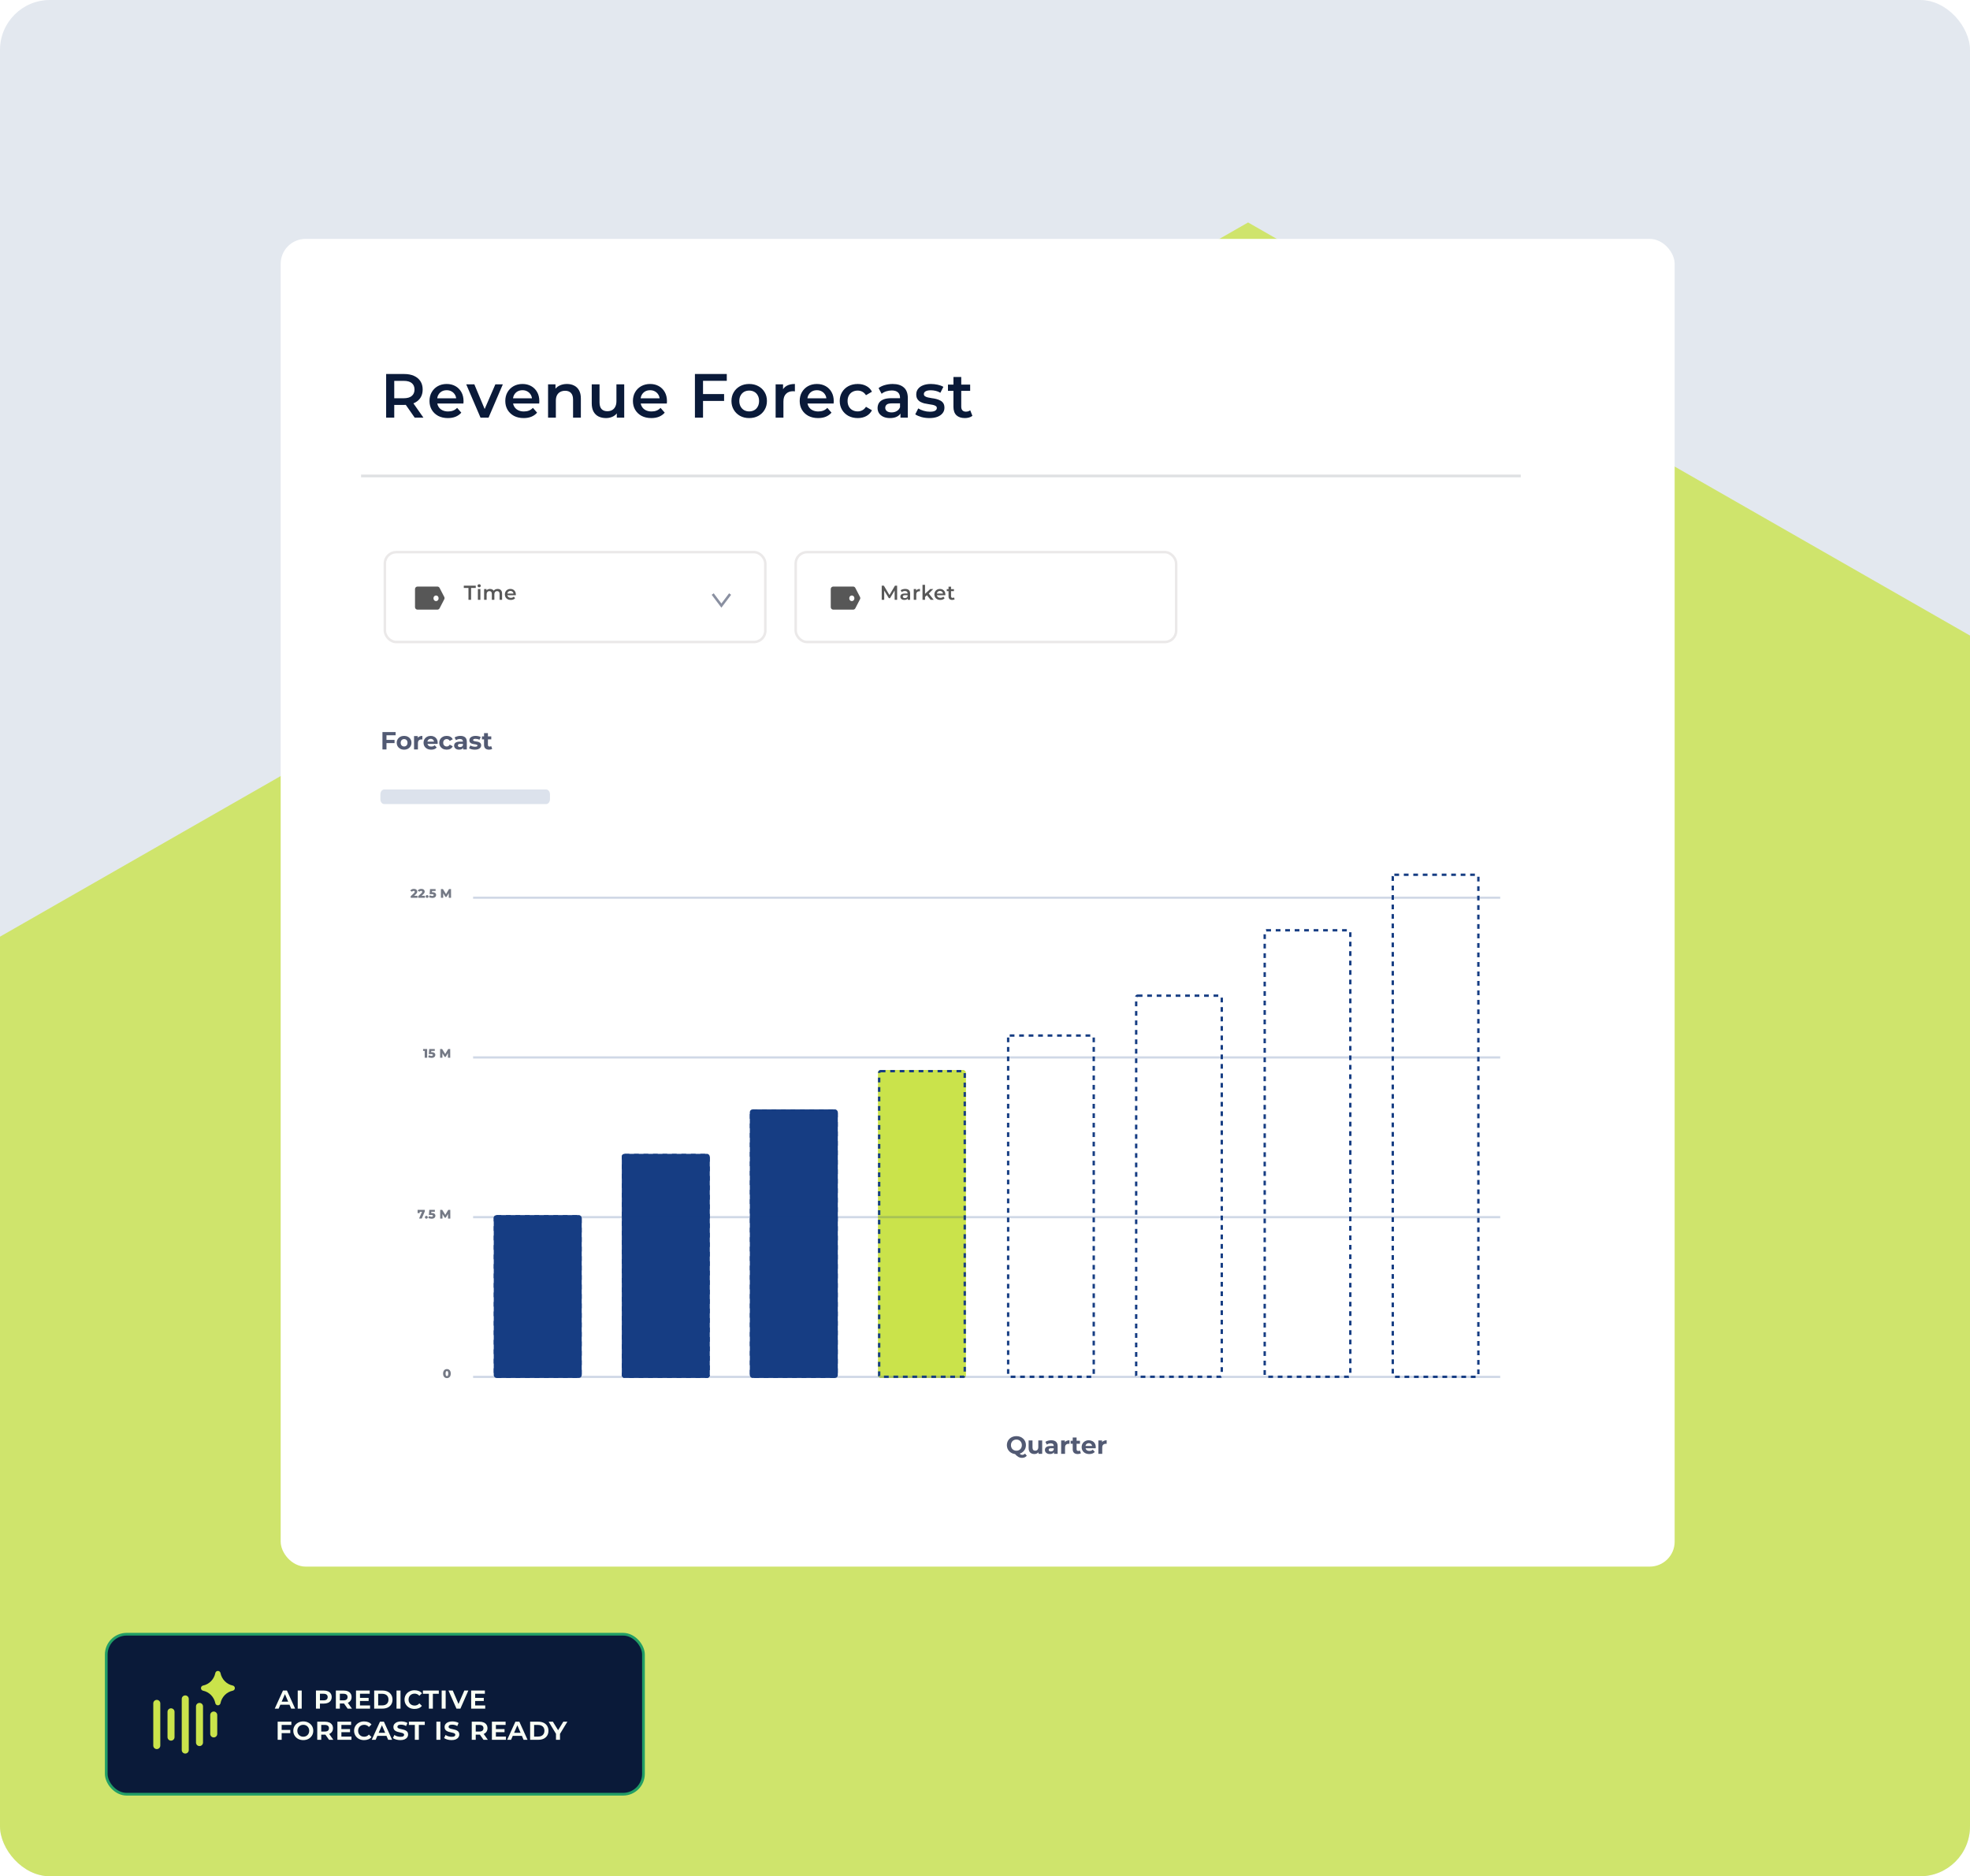<svg width="316" height="301" viewBox="0 0 316 301" fill="none" xmlns="http://www.w3.org/2000/svg">
<g clip-path="url(#clip0_4396_19671)">
<g clip-path="url(#clip1_4396_19671)">
<rect width="316" height="301" fill="#E3E8EF"/>
<path opacity="0.8" d="M414.516 416.018L415.492 416.569V158.901L200.201 35.688L-15.09 158.901L-15.089 416.599L198.436 541.049L414.516 416.018Z" fill="#CAE34B"/>
<g filter="url(#filter0_d_4396_19671)">
<rect x="17.042" y="258.679" width="86.175" height="25.669" rx="3.273" fill="#0A1A39" stroke="#229E66" stroke-width="0.436"/>
<g clip-path="url(#clip2_4396_19671)">
<path fill-rule="evenodd" clip-rule="evenodd" d="M34.954 264.566C35.156 264.566 35.33 264.709 35.369 264.908C35.567 265.918 36.361 266.717 37.333 266.912C37.531 266.952 37.673 267.126 37.673 267.327C37.673 267.528 37.531 267.702 37.333 267.741C36.361 267.937 35.567 268.735 35.369 269.745C35.33 269.943 35.156 270.086 34.954 270.086C34.752 270.086 34.578 269.943 34.539 269.745C34.341 268.735 33.548 267.937 32.575 267.741C32.378 267.702 32.236 267.528 32.236 267.327C32.236 267.126 32.378 266.952 32.575 266.912C33.548 266.717 34.341 265.918 34.539 264.908C34.578 264.709 34.752 264.566 34.954 264.566ZM30.28 269.06C30.28 268.749 30.028 268.496 29.717 268.496C29.406 268.496 29.153 268.749 29.153 269.06V277.262C29.153 277.573 29.406 277.825 29.717 277.825C30.028 277.825 30.28 277.573 30.28 277.262V269.06ZM32.001 269.698C32.312 269.698 32.565 269.951 32.565 270.262V276.059C32.565 276.37 32.312 276.623 32.001 276.623C31.69 276.623 31.438 276.37 31.438 276.059V270.262C31.438 269.951 31.69 269.698 32.001 269.698ZM34.848 271.647C34.848 271.336 34.596 271.083 34.284 271.083C33.973 271.083 33.721 271.336 33.721 271.647V274.674C33.721 274.985 33.973 275.237 34.284 275.237C34.596 275.237 34.848 274.985 34.848 274.674V271.647ZM27.434 270.568C27.745 270.568 27.997 270.82 27.997 271.132V275.191C27.997 275.502 27.745 275.754 27.434 275.754C27.122 275.754 26.87 275.502 26.87 275.191V271.132C26.87 270.82 27.122 270.568 27.434 270.568ZM25.713 269.778C25.713 269.466 25.461 269.214 25.15 269.214C24.838 269.214 24.586 269.466 24.586 269.778V276.543C24.586 276.855 24.838 277.107 25.15 277.107C25.461 277.107 25.713 276.855 25.713 276.543L25.713 269.778Z" fill="#CAE34B"/>
</g>
<path d="M44.072 270.617L45.392 267.713H46.027L47.342 270.617H46.707L45.6 268.038H45.813L44.697 270.617H44.072ZM44.727 269.988L44.9 269.5H46.413L46.585 269.988H44.727ZM47.757 270.617V267.713H48.396V270.617H47.757ZM50.681 270.617V267.713H51.935C52.196 267.713 52.421 267.756 52.611 267.84C52.8 267.922 52.946 268.04 53.047 268.196C53.152 268.351 53.205 268.539 53.205 268.759C53.205 268.979 53.152 269.169 53.047 269.328C52.946 269.483 52.8 269.604 52.611 269.688C52.421 269.769 52.196 269.81 51.935 269.81H51.037L51.321 269.516V270.617H50.681ZM51.321 269.592L51.088 269.292H51.89C52.113 269.292 52.281 269.247 52.392 269.155C52.504 269.06 52.56 268.928 52.56 268.759C52.56 268.59 52.504 268.46 52.392 268.368C52.281 268.277 52.113 268.231 51.89 268.231H51.088L51.321 267.937V269.592ZM53.874 270.617V267.713H55.128C55.389 267.713 55.614 267.756 55.803 267.84C55.993 267.922 56.138 268.04 56.24 268.196C56.345 268.351 56.397 268.539 56.397 268.759C56.397 268.976 56.345 269.162 56.24 269.318C56.138 269.473 55.993 269.592 55.803 269.673C55.614 269.754 55.389 269.795 55.128 269.795H54.23L54.514 269.516V270.617H53.874ZM55.763 270.617L55.016 269.561H55.707L56.453 270.617H55.763ZM54.514 269.592L54.28 269.292H55.082C55.306 269.292 55.473 269.247 55.585 269.155C55.697 269.06 55.752 268.928 55.752 268.759C55.752 268.59 55.697 268.46 55.585 268.368C55.473 268.277 55.306 268.231 55.082 268.231H54.28L54.514 267.937V269.592ZM57.66 268.896H59.132V269.394H57.66V268.896ZM57.746 270.104H59.36V270.617H57.106V267.713H59.304V268.231H57.746V270.104ZM60.021 270.617V267.713H61.336C61.668 267.713 61.954 267.773 62.194 267.891C62.438 268.01 62.626 268.179 62.758 268.399C62.893 268.615 62.961 268.871 62.961 269.165C62.961 269.463 62.893 269.72 62.758 269.937C62.626 270.154 62.438 270.321 62.194 270.44C61.954 270.558 61.668 270.617 61.336 270.617H60.021ZM60.661 270.099H61.316C61.522 270.099 61.7 270.062 61.849 269.988C61.998 269.913 62.113 269.807 62.194 269.668C62.275 269.529 62.316 269.362 62.316 269.165C62.316 268.969 62.275 268.802 62.194 268.663C62.113 268.524 61.998 268.419 61.849 268.348C61.7 268.274 61.522 268.236 61.316 268.236H60.661V270.099ZM63.605 270.617V267.713H64.245V270.617H63.605ZM66.483 270.668C66.178 270.668 65.906 270.604 65.666 270.475C65.425 270.343 65.236 270.164 65.097 269.937C64.958 269.71 64.889 269.453 64.889 269.165C64.889 268.878 64.958 268.622 65.097 268.399C65.236 268.172 65.425 267.994 65.666 267.866C65.906 267.734 66.178 267.668 66.483 267.668C66.747 267.668 66.977 267.708 67.173 267.79C67.373 267.867 67.542 267.991 67.681 268.16L67.265 268.556C67.163 268.438 67.048 268.351 66.919 268.297C66.791 268.24 66.652 268.211 66.503 268.211C66.317 268.211 66.15 268.252 66.001 268.333C65.855 268.414 65.74 268.527 65.655 268.673C65.574 268.815 65.534 268.979 65.534 269.165C65.534 269.351 65.574 269.517 65.655 269.663C65.74 269.808 65.855 269.922 66.001 270.003C66.15 270.084 66.317 270.125 66.503 270.125C66.652 270.125 66.791 270.096 66.919 270.038C67.048 269.981 67.163 269.893 67.265 269.775L67.681 270.176C67.542 270.341 67.373 270.465 67.173 270.546C66.974 270.627 66.743 270.668 66.483 270.668ZM68.794 270.617V268.236H67.839V267.713H70.388V268.236H69.433V270.617H68.794ZM70.848 270.617V267.713H71.488V270.617H70.848ZM73.218 270.617L71.939 267.713H72.624L73.741 270.318H73.35L74.482 267.713H75.127L73.853 270.617H73.218ZM76.131 268.896H77.603V269.394H76.131V268.896ZM76.217 270.104H77.832V270.617H75.578V267.713H77.776V268.231H76.217V270.104ZM45.098 274.033H46.565V274.546H45.098V274.033ZM45.179 275.617H44.539V272.713H46.737V273.231H45.179V275.617ZM48.651 275.668C48.343 275.668 48.068 275.604 47.824 275.475C47.584 275.343 47.394 275.164 47.255 274.937C47.117 274.71 47.047 274.453 47.047 274.165C47.047 273.878 47.117 273.622 47.255 273.399C47.394 273.172 47.584 272.994 47.824 272.866C48.068 272.734 48.342 272.668 48.646 272.668C48.954 272.668 49.228 272.734 49.469 272.866C49.712 272.994 49.903 273.172 50.042 273.399C50.181 273.622 50.25 273.878 50.25 274.165C50.25 274.453 50.181 274.71 50.042 274.937C49.903 275.164 49.712 275.343 49.469 275.475C49.228 275.604 48.956 275.668 48.651 275.668ZM48.646 275.125C48.832 275.125 48.996 275.084 49.139 275.003C49.284 274.918 49.398 274.803 49.479 274.658C49.56 274.512 49.601 274.348 49.601 274.165C49.601 273.979 49.558 273.815 49.474 273.673C49.392 273.527 49.281 273.414 49.139 273.333C48.996 273.252 48.834 273.211 48.651 273.211C48.468 273.211 48.304 273.252 48.159 273.333C48.013 273.414 47.898 273.527 47.814 273.673C47.732 273.815 47.692 273.979 47.692 274.165C47.692 274.348 47.732 274.512 47.814 274.658C47.898 274.803 48.013 274.918 48.159 275.003C48.304 275.084 48.467 275.125 48.646 275.125ZM50.89 275.617V272.713H52.144C52.404 272.713 52.629 272.756 52.819 272.84C53.008 272.922 53.154 273.04 53.255 273.196C53.36 273.351 53.413 273.539 53.413 273.759C53.413 273.976 53.36 274.162 53.255 274.318C53.154 274.473 53.008 274.592 52.819 274.673C52.629 274.754 52.404 274.795 52.144 274.795H51.245L51.529 274.516V275.617H50.89ZM52.778 275.617L52.032 274.561H52.722L53.469 275.617H52.778ZM51.529 274.592L51.296 274.292H52.098C52.321 274.292 52.489 274.247 52.6 274.155C52.712 274.06 52.768 273.928 52.768 273.759C52.768 273.59 52.712 273.46 52.6 273.368C52.489 273.277 52.321 273.231 52.098 273.231H51.296L51.529 272.937V274.592ZM54.675 273.896H56.148V274.394H54.675V273.896ZM54.762 275.104H56.376V275.617H54.122V272.713H56.32V273.231H54.762V275.104ZM58.392 275.668C58.088 275.668 57.815 275.604 57.575 275.475C57.335 275.343 57.145 275.164 57.007 274.937C56.868 274.71 56.798 274.453 56.798 274.165C56.798 273.878 56.868 273.622 57.007 273.399C57.145 273.172 57.335 272.994 57.575 272.866C57.815 272.734 58.088 272.668 58.392 272.668C58.656 272.668 58.886 272.708 59.083 272.79C59.282 272.867 59.452 272.991 59.59 273.16L59.174 273.556C59.073 273.438 58.958 273.351 58.829 273.297C58.7 273.24 58.562 273.211 58.413 273.211C58.227 273.211 58.059 273.252 57.91 273.333C57.765 273.414 57.65 273.527 57.565 273.673C57.484 273.815 57.443 273.979 57.443 274.165C57.443 274.351 57.484 274.517 57.565 274.663C57.65 274.808 57.765 274.922 57.91 275.003C58.059 275.084 58.227 275.125 58.413 275.125C58.562 275.125 58.7 275.096 58.829 275.038C58.958 274.981 59.073 274.893 59.174 274.775L59.59 275.176C59.452 275.341 59.282 275.465 59.083 275.546C58.883 275.627 58.653 275.668 58.392 275.668ZM59.629 275.617L60.949 272.713H61.583L62.898 275.617H62.263L61.157 273.038H61.37L60.253 275.617H59.629ZM60.283 274.988L60.456 274.5H61.969L62.142 274.988H60.283ZM65.46 274.759C65.46 274.942 65.41 275.101 65.308 275.236C65.21 275.372 65.07 275.478 64.887 275.556C64.704 275.631 64.481 275.668 64.217 275.668C63.99 275.668 63.767 275.637 63.547 275.577C63.33 275.516 63.156 275.436 63.024 275.338L63.262 274.84C63.384 274.932 63.533 275.005 63.709 275.059C63.885 275.113 64.064 275.14 64.247 275.14C64.464 275.14 64.614 275.108 64.699 275.044C64.784 274.979 64.826 274.903 64.826 274.815C64.826 274.734 64.794 274.67 64.729 274.622C64.668 274.575 64.585 274.538 64.481 274.511C64.379 274.48 64.267 274.453 64.146 274.429C64.024 274.402 63.902 274.372 63.78 274.338C63.658 274.304 63.547 274.257 63.445 274.196C63.343 274.135 63.261 274.054 63.196 273.952C63.135 273.851 63.105 273.722 63.105 273.566C63.105 273.387 63.156 273.23 63.257 273.094C63.359 272.959 63.501 272.854 63.684 272.779C63.87 272.705 64.088 272.668 64.338 272.668C64.518 272.668 64.697 272.688 64.877 272.729C65.059 272.766 65.218 272.829 65.354 272.917L65.135 273.414C65.007 273.329 64.871 273.272 64.729 273.241C64.591 273.208 64.454 273.191 64.318 273.191C64.115 273.191 63.968 273.223 63.877 273.287C63.788 273.351 63.745 273.433 63.745 273.531C63.745 273.612 63.775 273.676 63.836 273.724C63.9 273.771 63.983 273.81 64.085 273.84C64.186 273.868 64.298 273.893 64.42 273.917C64.545 273.94 64.667 273.971 64.785 274.008C64.907 274.042 65.019 274.089 65.12 274.15C65.225 274.208 65.308 274.285 65.369 274.384C65.43 274.482 65.46 274.607 65.46 274.759ZM66.543 275.617V273.236H65.589V272.713H68.137V273.236H67.183V275.617H66.543ZM70.001 275.617V272.713H70.64V275.617H70.001ZM73.67 274.759C73.67 274.942 73.619 275.101 73.518 275.236C73.419 275.372 73.279 275.478 73.096 275.556C72.913 275.631 72.69 275.668 72.426 275.668C72.199 275.668 71.976 275.637 71.756 275.577C71.54 275.516 71.365 275.436 71.233 275.338L71.472 274.84C71.594 274.932 71.743 275.005 71.918 275.059C72.094 275.113 72.274 275.14 72.457 275.14C72.673 275.14 72.824 275.108 72.908 275.044C72.993 274.979 73.035 274.903 73.035 274.815C73.035 274.734 73.003 274.67 72.939 274.622C72.878 274.575 72.795 274.538 72.69 274.511C72.589 274.48 72.477 274.453 72.355 274.429C72.233 274.402 72.111 274.372 71.99 274.338C71.868 274.304 71.756 274.257 71.654 274.196C71.553 274.135 71.47 274.054 71.406 273.952C71.345 273.851 71.314 273.722 71.314 273.566C71.314 273.387 71.365 273.23 71.467 273.094C71.568 272.959 71.71 272.854 71.893 272.779C72.079 272.705 72.297 272.668 72.548 272.668C72.727 272.668 72.907 272.688 73.086 272.729C73.269 272.766 73.428 272.829 73.563 272.917L73.345 273.414C73.216 273.329 73.081 273.272 72.939 273.241C72.8 273.208 72.663 273.191 72.528 273.191C72.325 273.191 72.177 273.223 72.086 273.287C71.998 273.351 71.954 273.433 71.954 273.531C71.954 273.612 71.984 273.676 72.045 273.724C72.11 273.771 72.193 273.81 72.294 273.84C72.396 273.868 72.507 273.893 72.629 273.917C72.754 273.94 72.876 273.971 72.995 274.008C73.117 274.042 73.228 274.089 73.33 274.15C73.435 274.208 73.518 274.285 73.579 274.384C73.639 274.482 73.67 274.607 73.67 274.759ZM75.672 275.617V272.713H76.926C77.186 272.713 77.411 272.756 77.601 272.84C77.79 272.922 77.936 273.04 78.037 273.196C78.142 273.351 78.195 273.539 78.195 273.759C78.195 273.976 78.142 274.162 78.037 274.318C77.936 274.473 77.79 274.592 77.601 274.673C77.411 274.754 77.186 274.795 76.926 274.795H76.027L76.311 274.516V275.617H75.672ZM77.56 275.617L76.814 274.561H77.504L78.251 275.617H77.56ZM76.311 274.592L76.078 274.292H76.88C77.103 274.292 77.271 274.247 77.383 274.155C77.494 274.06 77.55 273.928 77.55 273.759C77.55 273.59 77.494 273.46 77.383 273.368C77.271 273.277 77.103 273.231 76.88 273.231H76.078L76.311 272.937V274.592ZM79.457 273.896H80.93V274.394H79.457V273.896ZM79.544 275.104H81.158V275.617H78.904V272.713H81.102V273.231H79.544V275.104ZM81.352 275.617L82.672 272.713H83.306L84.621 275.617H83.987L82.88 273.038H83.093L81.977 275.617H81.352ZM82.007 274.988L82.18 274.5H83.692L83.865 274.988H82.007ZM85.037 275.617V272.713H86.351C86.683 272.713 86.969 272.773 87.209 272.891C87.453 273.01 87.641 273.179 87.773 273.399C87.908 273.615 87.976 273.871 87.976 274.165C87.976 274.463 87.908 274.72 87.773 274.937C87.641 275.154 87.453 275.321 87.209 275.44C86.969 275.558 86.683 275.617 86.351 275.617H85.037ZM85.676 275.099H86.331C86.537 275.099 86.715 275.062 86.864 274.988C87.013 274.913 87.128 274.807 87.209 274.668C87.29 274.529 87.331 274.362 87.331 274.165C87.331 273.969 87.29 273.802 87.209 273.663C87.128 273.524 87.013 273.419 86.864 273.348C86.715 273.274 86.537 273.236 86.331 273.236H85.676V275.099ZM89.183 275.617V274.45L89.305 274.856L88.005 272.713H88.685L89.701 274.368H89.345L90.361 272.713H91.01L89.711 274.856L89.828 274.45V275.617H89.183Z" fill="#F9FFF5"/>
</g>
</g>
<rect x="45.023" y="38.324" width="223.602" height="213" rx="4" fill="white"/>
<path d="M75.145 96.223V94.317H74.396V93.961H76.315V94.317H75.565V96.223H75.145ZM76.656 96.223V94.498H77.059V96.223H76.656ZM76.859 94.213C76.784 94.213 76.721 94.19 76.672 94.142C76.624 94.095 76.601 94.038 76.601 93.971C76.601 93.902 76.624 93.845 76.672 93.8C76.721 93.752 76.784 93.729 76.859 93.729C76.935 93.729 76.996 93.751 77.043 93.796C77.093 93.84 77.118 93.894 77.118 93.961C77.118 94.032 77.094 94.093 77.047 94.142C76.999 94.19 76.937 94.213 76.859 94.213ZM79.832 94.478C79.969 94.478 80.091 94.505 80.197 94.559C80.304 94.613 80.388 94.696 80.448 94.808C80.509 94.918 80.539 95.06 80.539 95.234V96.223H80.135V95.286C80.135 95.133 80.102 95.019 80.035 94.943C79.968 94.868 79.872 94.83 79.748 94.83C79.659 94.83 79.581 94.85 79.512 94.888C79.445 94.927 79.392 94.984 79.353 95.06C79.317 95.135 79.299 95.231 79.299 95.347V96.223H78.895V95.286C78.895 95.133 78.861 95.019 78.794 94.943C78.728 94.868 78.632 94.83 78.507 94.83C78.419 94.83 78.34 94.85 78.271 94.888C78.204 94.927 78.152 94.984 78.113 95.06C78.076 95.135 78.058 95.231 78.058 95.347V96.223H77.654V94.498H78.039V94.956L77.971 94.821C78.029 94.709 78.113 94.624 78.223 94.565C78.335 94.507 78.462 94.478 78.604 94.478C78.765 94.478 78.905 94.518 79.024 94.598C79.144 94.677 79.224 94.798 79.263 94.96L79.105 94.905C79.161 94.775 79.253 94.672 79.382 94.594C79.512 94.517 79.661 94.478 79.832 94.478ZM81.934 96.245C81.742 96.245 81.574 96.208 81.43 96.132C81.287 96.055 81.177 95.949 81.097 95.816C81.019 95.682 80.981 95.53 80.981 95.36C80.981 95.188 81.018 95.036 81.094 94.905C81.171 94.771 81.277 94.667 81.41 94.591C81.546 94.516 81.7 94.478 81.872 94.478C82.04 94.478 82.19 94.515 82.321 94.588C82.453 94.661 82.556 94.765 82.631 94.898C82.707 95.032 82.745 95.189 82.745 95.37C82.745 95.387 82.743 95.406 82.741 95.428C82.741 95.45 82.74 95.47 82.738 95.489H81.3V95.221H82.525L82.367 95.305C82.369 95.206 82.348 95.119 82.305 95.043C82.262 94.968 82.203 94.909 82.127 94.866C82.054 94.823 81.969 94.801 81.872 94.801C81.773 94.801 81.686 94.823 81.611 94.866C81.537 94.909 81.479 94.969 81.436 95.047C81.395 95.122 81.375 95.212 81.375 95.315V95.379C81.375 95.483 81.398 95.574 81.446 95.654C81.493 95.734 81.56 95.795 81.646 95.838C81.732 95.881 81.831 95.903 81.943 95.903C82.04 95.903 82.127 95.888 82.205 95.858C82.282 95.828 82.352 95.78 82.412 95.716L82.628 95.964C82.551 96.055 82.453 96.125 82.334 96.174C82.218 96.222 82.084 96.245 81.934 96.245Z" fill="#575757"/>
<path d="M66.57 94.501C66.57 94.278 66.751 94.098 66.974 94.098H70.154C70.305 94.098 70.444 94.182 70.513 94.316L71.262 95.765C71.322 95.881 71.322 96.019 71.262 96.136L70.513 97.585C70.444 97.719 70.305 97.803 70.154 97.803H66.974C66.751 97.803 66.57 97.622 66.57 97.399V94.501Z" fill="#575757"/>
<ellipse cx="69.943" cy="95.982" rx="0.408" ry="0.451" fill="white"/>
<rect x="61.733" y="88.577" width="61.031" height="14.417" rx="1.817" stroke="#EBE9E9" stroke-width="0.404"/>
<path d="M114.32 95.301L115.717 97.153L117.113 95.301" stroke="#8A90A1" stroke-width="0.404"/>
<path d="M133.258 94.501C133.258 94.278 133.439 94.098 133.662 94.098H136.842C136.993 94.098 137.131 94.182 137.2 94.316L137.949 95.765C138.009 95.881 138.009 96.019 137.949 96.136L137.2 97.585C137.131 97.719 136.993 97.803 136.842 97.803H133.662C133.439 97.803 133.258 97.622 133.258 97.399V94.501Z" fill="#575757"/>
<ellipse cx="136.638" cy="95.982" rx="0.408" ry="0.451" fill="white"/>
<path d="M141.433 96.223V93.961H141.778L142.767 95.612H142.586L143.558 93.961H143.904L143.907 96.223H143.51L143.507 94.585H143.591L142.764 95.964H142.576L141.736 94.585H141.833V96.223H141.433ZM145.607 96.223V95.874L145.584 95.799V95.189C145.584 95.07 145.549 94.979 145.477 94.914C145.406 94.847 145.299 94.814 145.154 94.814C145.057 94.814 144.962 94.829 144.867 94.859C144.774 94.889 144.696 94.931 144.631 94.985L144.473 94.691C144.565 94.62 144.675 94.567 144.802 94.533C144.931 94.496 145.065 94.478 145.203 94.478C145.453 94.478 145.645 94.538 145.781 94.659C145.919 94.778 145.988 94.962 145.988 95.212V96.223H145.607ZM145.064 96.245C144.935 96.245 144.822 96.224 144.725 96.181C144.628 96.135 144.552 96.074 144.499 95.996C144.447 95.917 144.421 95.828 144.421 95.728C144.421 95.632 144.444 95.544 144.489 95.467C144.536 95.389 144.613 95.328 144.718 95.283C144.824 95.237 144.964 95.215 145.138 95.215H145.639V95.483H145.167C145.029 95.483 144.937 95.505 144.889 95.551C144.842 95.594 144.818 95.648 144.818 95.712C144.818 95.785 144.847 95.844 144.906 95.887C144.964 95.93 145.045 95.951 145.148 95.951C145.247 95.951 145.335 95.929 145.413 95.883C145.493 95.838 145.55 95.772 145.584 95.683L145.652 95.925C145.613 96.027 145.543 96.105 145.442 96.161C145.343 96.217 145.217 96.245 145.064 96.245ZM146.571 96.223V94.498H146.955V94.972L146.91 94.834C146.962 94.717 147.042 94.629 147.152 94.569C147.264 94.508 147.403 94.478 147.569 94.478V94.863C147.552 94.858 147.536 94.856 147.521 94.856C147.505 94.854 147.49 94.853 147.475 94.853C147.322 94.853 147.201 94.898 147.11 94.989C147.02 95.077 146.975 95.209 146.975 95.386V96.223H146.571ZM148.306 95.838L148.315 95.331L149.217 94.498H149.701L148.936 95.266L148.722 95.444L148.306 95.838ZM147.976 96.223V93.826H148.38V96.223H147.976ZM149.278 96.223L148.648 95.444L148.903 95.121L149.769 96.223H149.278ZM150.833 96.245C150.641 96.245 150.473 96.208 150.329 96.132C150.187 96.055 150.076 95.949 149.996 95.816C149.919 95.682 149.88 95.53 149.88 95.36C149.88 95.188 149.918 95.036 149.993 94.905C150.07 94.771 150.176 94.667 150.309 94.591C150.445 94.516 150.599 94.478 150.771 94.478C150.939 94.478 151.089 94.515 151.221 94.588C151.352 94.661 151.455 94.765 151.531 94.898C151.606 95.032 151.644 95.189 151.644 95.37C151.644 95.387 151.643 95.406 151.64 95.428C151.64 95.45 151.639 95.47 151.637 95.489H150.2V95.221H151.424L151.266 95.305C151.268 95.206 151.247 95.119 151.204 95.043C151.161 94.968 151.102 94.909 151.027 94.866C150.953 94.823 150.868 94.801 150.771 94.801C150.672 94.801 150.585 94.823 150.51 94.866C150.437 94.909 150.378 94.969 150.335 95.047C150.294 95.122 150.274 95.212 150.274 95.315V95.379C150.274 95.483 150.298 95.574 150.345 95.654C150.392 95.734 150.459 95.795 150.545 95.838C150.631 95.881 150.731 95.903 150.843 95.903C150.939 95.903 151.027 95.888 151.104 95.858C151.182 95.828 151.251 95.78 151.311 95.716L151.527 95.964C151.45 96.055 151.352 96.125 151.233 96.174C151.117 96.222 150.984 96.245 150.833 96.245ZM152.746 96.245C152.556 96.245 152.41 96.197 152.306 96.1C152.203 96.001 152.151 95.856 152.151 95.664V94.116H152.555V95.654C152.555 95.736 152.575 95.799 152.616 95.845C152.659 95.89 152.719 95.912 152.794 95.912C152.884 95.912 152.96 95.889 153.02 95.841L153.133 96.129C153.086 96.168 153.028 96.197 152.959 96.216C152.89 96.236 152.819 96.245 152.746 96.245ZM151.867 94.834V94.51H153.017V94.834H151.867Z" fill="#575757"/>
<rect x="127.632" y="88.577" width="61.031" height="14.417" rx="1.817" stroke="#EBE9E9" stroke-width="0.404"/>
<rect x="161.713" y="166.127" width="13.731" height="54.745" rx="0.252" stroke="#163D83" stroke-width="0.38" stroke-dasharray="0.76 0.76"/>
<rect x="182.249" y="159.729" width="13.731" height="61.136" rx="0.252" stroke="#163D83" stroke-width="0.38" stroke-dasharray="0.76 0.76"/>
<rect x="202.866" y="149.237" width="13.731" height="71.631" rx="0.252" stroke="#163D83" stroke-width="0.38" stroke-dasharray="0.76 0.76"/>
<rect x="223.409" y="140.334" width="13.731" height="80.539" rx="0.252" stroke="#163D83" stroke-width="0.38" stroke-dasharray="0.76 0.76"/>
<rect x="79.389" y="195.127" width="13.731" height="25.736" rx="0.252" stroke="#163D83" stroke-width="0.38" stroke-dasharray="0.76 0.76"/>
<rect x="79.199" y="194.938" width="14.111" height="26.119" rx="0.442" fill="#163D83"/>
<rect x="99.932" y="185.295" width="13.731" height="35.572" rx="0.252" stroke="#163D83" stroke-width="0.38" stroke-dasharray="0.76 0.76"/>
<rect x="99.742" y="185.105" width="14.111" height="35.954" rx="0.442" fill="#163D83"/>
<rect x="120.467" y="178.167" width="13.731" height="42.704" rx="0.252" stroke="#163D83" stroke-width="0.38" stroke-dasharray="0.76 0.76"/>
<rect x="120.277" y="177.977" width="14.111" height="43.083" rx="0.442" fill="#163D83"/>
<rect x="140.832" y="171.652" width="14.111" height="49.406" rx="0.442" fill="#CAE34B"/>
<rect x="141.022" y="171.842" width="13.731" height="49.027" rx="0.252" stroke="#163D83" stroke-width="0.38" stroke-dasharray="0.76 0.76"/>
<path d="M163.037 233.282C162.819 233.282 162.615 233.246 162.426 233.174C162.24 233.103 162.077 233.001 161.939 232.871C161.803 232.74 161.696 232.587 161.619 232.412C161.545 232.236 161.507 232.044 161.507 231.837C161.507 231.629 161.545 231.437 161.619 231.261C161.696 231.086 161.804 230.933 161.943 230.802C162.081 230.672 162.244 230.571 162.43 230.499C162.616 230.427 162.819 230.391 163.037 230.391C163.258 230.391 163.46 230.427 163.644 230.499C163.83 230.571 163.992 230.672 164.127 230.802C164.266 230.93 164.374 231.082 164.451 231.257C164.528 231.433 164.567 231.626 164.567 231.837C164.567 232.044 164.528 232.237 164.451 232.416C164.374 232.591 164.266 232.744 164.127 232.875C163.992 233.003 163.83 233.103 163.644 233.174C163.46 233.246 163.258 233.282 163.037 233.282ZM163.952 233.877C163.842 233.877 163.739 233.865 163.64 233.841C163.544 233.817 163.448 233.779 163.353 233.726C163.259 233.672 163.161 233.6 163.057 233.51C162.956 233.419 162.845 233.308 162.726 233.174L163.404 233.003C163.476 233.101 163.543 233.18 163.604 233.238C163.665 233.297 163.724 233.338 163.78 233.362C163.838 233.386 163.9 233.398 163.964 233.398C164.134 233.398 164.286 233.329 164.419 233.19L164.706 233.534C164.517 233.763 164.266 233.877 163.952 233.877ZM163.037 232.731C163.162 232.731 163.277 232.71 163.381 232.667C163.487 232.625 163.58 232.563 163.66 232.484C163.74 232.404 163.801 232.309 163.844 232.2C163.889 232.088 163.912 231.967 163.912 231.837C163.912 231.703 163.889 231.582 163.844 231.473C163.801 231.364 163.74 231.269 163.66 231.19C163.58 231.11 163.487 231.048 163.381 231.006C163.277 230.963 163.162 230.942 163.037 230.942C162.912 230.942 162.796 230.963 162.69 231.006C162.583 231.048 162.49 231.11 162.41 231.19C162.333 231.269 162.272 231.364 162.226 231.473C162.184 231.582 162.162 231.703 162.162 231.837C162.162 231.967 162.184 232.088 162.226 232.2C162.272 232.309 162.333 232.404 162.41 232.484C162.49 232.563 162.583 232.625 162.69 232.667C162.796 232.71 162.912 232.731 163.037 232.731ZM165.916 233.266C165.737 233.266 165.577 233.232 165.436 233.162C165.298 233.093 165.19 232.988 165.113 232.847C165.036 232.703 164.997 232.521 164.997 232.3V231.086H165.62V232.208C165.62 232.386 165.657 232.518 165.732 232.603C165.809 232.686 165.917 232.727 166.055 232.727C166.151 232.727 166.236 232.707 166.311 232.667C166.386 232.625 166.444 232.561 166.487 232.476C166.529 232.388 166.551 232.279 166.551 232.148V231.086H167.174V233.234H166.583V232.643L166.69 232.815C166.618 232.964 166.512 233.077 166.371 233.154C166.232 233.229 166.081 233.266 165.916 233.266ZM169.069 233.234V232.815L169.029 232.723V231.972C169.029 231.839 168.988 231.735 168.905 231.661C168.825 231.586 168.701 231.549 168.534 231.549C168.419 231.549 168.306 231.568 168.194 231.605C168.085 231.64 167.992 231.687 167.915 231.749L167.691 231.313C167.808 231.231 167.949 231.167 168.114 231.122C168.279 231.076 168.447 231.054 168.617 231.054C168.945 231.054 169.199 231.131 169.38 231.285C169.561 231.44 169.652 231.681 169.652 232.008V233.234H169.069ZM168.414 233.266C168.246 233.266 168.102 233.238 167.982 233.182C167.863 233.124 167.771 233.045 167.707 232.947C167.643 232.848 167.611 232.738 167.611 232.615C167.611 232.488 167.642 232.376 167.703 232.28C167.767 232.184 167.867 232.109 168.002 232.056C168.138 232 168.315 231.972 168.534 231.972H169.105V232.336H168.601C168.455 232.336 168.354 232.36 168.298 232.408C168.245 232.456 168.218 232.515 168.218 232.587C168.218 232.667 168.249 232.731 168.31 232.779C168.374 232.824 168.46 232.847 168.57 232.847C168.673 232.847 168.767 232.823 168.849 232.775C168.932 232.725 168.992 232.651 169.029 232.555L169.125 232.843C169.079 232.981 168.997 233.087 168.877 233.158C168.757 233.23 168.603 233.266 168.414 233.266ZM170.216 233.234V231.086H170.811V231.693L170.727 231.517C170.791 231.365 170.893 231.251 171.034 231.174C171.176 231.094 171.347 231.054 171.55 231.054V231.629C171.523 231.626 171.499 231.625 171.478 231.625C171.456 231.622 171.434 231.621 171.41 231.621C171.239 231.621 171.101 231.67 170.995 231.769C170.891 231.865 170.839 232.015 170.839 232.22V233.234H170.216ZM172.873 233.266C172.62 233.266 172.423 233.202 172.282 233.075C172.141 232.944 172.07 232.751 172.07 232.496V230.61H172.693V232.488C172.693 232.578 172.717 232.649 172.765 232.699C172.813 232.747 172.878 232.771 172.961 232.771C173.059 232.771 173.143 232.744 173.212 232.691L173.38 233.131C173.316 233.176 173.239 233.21 173.148 233.234C173.061 233.256 172.969 233.266 172.873 233.266ZM171.739 231.613V231.134H173.228V231.613H171.739ZM174.73 233.266C174.485 233.266 174.269 233.218 174.083 233.123C173.899 233.027 173.757 232.896 173.656 232.731C173.554 232.563 173.504 232.373 173.504 232.16C173.504 231.944 173.553 231.754 173.652 231.589C173.753 231.421 173.89 231.291 174.063 231.198C174.236 231.102 174.432 231.054 174.65 231.054C174.86 231.054 175.049 231.099 175.217 231.19C175.387 231.277 175.522 231.405 175.62 231.573C175.719 231.738 175.768 231.936 175.768 232.168C175.768 232.192 175.767 232.22 175.764 232.252C175.762 232.281 175.759 232.309 175.756 232.336H174.011V231.972H175.429L175.189 232.08C175.189 231.968 175.166 231.871 175.121 231.789C175.076 231.706 175.013 231.642 174.934 231.597C174.854 231.549 174.76 231.525 174.654 231.525C174.547 231.525 174.453 231.549 174.37 231.597C174.291 231.642 174.228 231.707 174.183 231.793C174.137 231.875 174.115 231.974 174.115 232.088V232.184C174.115 232.301 174.14 232.405 174.191 232.496C174.244 232.583 174.317 232.651 174.41 232.699C174.506 232.744 174.618 232.767 174.746 232.767C174.86 232.767 174.96 232.75 175.045 232.715C175.133 232.681 175.213 232.629 175.285 232.559L175.616 232.919C175.518 233.031 175.394 233.117 175.245 233.178C175.096 233.237 174.924 233.266 174.73 233.266ZM176.183 233.234V231.086H176.778V231.693L176.694 231.517C176.758 231.365 176.861 231.251 177.002 231.174C177.143 231.094 177.315 231.054 177.517 231.054V231.629C177.49 231.626 177.466 231.625 177.445 231.625C177.424 231.622 177.401 231.621 177.377 231.621C177.207 231.621 177.068 231.67 176.962 231.769C176.858 231.865 176.806 232.015 176.806 232.22V233.234H176.183Z" fill="#525A73"/>
<path opacity="0.2" fill-rule="evenodd" clip-rule="evenodd" d="M240.643 195.439L75.887 195.439V195.086L240.643 195.086V195.439Z" fill="#163D83"/>
<path opacity="0.2" fill-rule="evenodd" clip-rule="evenodd" d="M240.643 221.064L75.887 221.064V220.711L240.643 220.711V221.064Z" fill="#163D83"/>
<path opacity="0.2" fill-rule="evenodd" clip-rule="evenodd" d="M240.643 169.81L75.887 169.81V169.457L240.643 169.457V169.81Z" fill="#163D83"/>
<path opacity="0.2" fill-rule="evenodd" clip-rule="evenodd" d="M240.643 144.193L75.887 144.193V143.84L240.643 143.84V144.193Z" fill="#163D83"/>
<path opacity="0.15" d="M61.016 127.434C61.016 127.005 61.286 126.656 61.62 126.656L87.612 126.656C87.946 126.656 88.217 127.005 88.217 127.434V128.213C88.217 128.642 87.946 128.991 87.612 128.991L61.62 128.991C61.286 128.991 61.016 128.642 61.016 128.213V127.434Z" fill="#163D83"/>
<path d="M61.94 67V60H64.82C65.44 60 65.97 60.1 66.41 60.3C66.857 60.5 67.2 60.787 67.44 61.16C67.68 61.533 67.8 61.977 67.8 62.49C67.8 63.003 67.68 63.447 67.44 63.82C67.2 64.187 66.857 64.47 66.41 64.67C65.97 64.863 65.44 64.96 64.82 64.96H62.66L63.24 64.37V67H61.94ZM66.52 67L64.75 64.46H66.14L67.92 67H66.52ZM63.24 64.51L62.66 63.89H64.76C65.333 63.89 65.763 63.767 66.05 63.52C66.343 63.273 66.49 62.93 66.49 62.49C66.49 62.043 66.343 61.7 66.05 61.46C65.763 61.22 65.333 61.1 64.76 61.1H62.66L63.24 60.46V64.51ZM71.844 67.07C71.251 67.07 70.731 66.953 70.284 66.72C69.844 66.48 69.501 66.153 69.254 65.74C69.014 65.327 68.894 64.857 68.894 64.33C68.894 63.797 69.011 63.327 69.245 62.92C69.484 62.507 69.811 62.183 70.225 61.95C70.644 61.717 71.121 61.6 71.654 61.6C72.174 61.6 72.638 61.713 73.044 61.94C73.451 62.167 73.771 62.487 74.004 62.9C74.238 63.313 74.355 63.8 74.355 64.36C74.355 64.413 74.351 64.473 74.344 64.54C74.344 64.607 74.341 64.67 74.335 64.73H69.885V63.9H73.674L73.184 64.16C73.191 63.853 73.128 63.583 72.995 63.35C72.861 63.117 72.678 62.933 72.445 62.8C72.218 62.667 71.954 62.6 71.654 62.6C71.348 62.6 71.078 62.667 70.844 62.8C70.618 62.933 70.438 63.12 70.305 63.36C70.178 63.593 70.115 63.87 70.115 64.19V64.39C70.115 64.71 70.188 64.993 70.335 65.24C70.481 65.487 70.688 65.677 70.954 65.81C71.221 65.943 71.528 66.01 71.874 66.01C72.174 66.01 72.445 65.963 72.684 65.87C72.924 65.777 73.138 65.63 73.325 65.43L73.995 66.2C73.754 66.48 73.451 66.697 73.085 66.85C72.725 66.997 72.311 67.07 71.844 67.07ZM77.078 67L74.787 61.66H76.088L78.058 66.37H77.418L79.457 61.66H80.657L78.368 67H77.078ZM84.002 67.07C83.409 67.07 82.889 66.953 82.442 66.72C82.002 66.48 81.659 66.153 81.412 65.74C81.172 65.327 81.052 64.857 81.052 64.33C81.052 63.797 81.169 63.327 81.402 62.92C81.642 62.507 81.969 62.183 82.382 61.95C82.802 61.717 83.279 61.6 83.812 61.6C84.332 61.6 84.796 61.713 85.202 61.94C85.609 62.167 85.929 62.487 86.162 62.9C86.396 63.313 86.512 63.8 86.512 64.36C86.512 64.413 86.509 64.473 86.502 64.54C86.502 64.607 86.499 64.67 86.492 64.73H82.042V63.9H85.832L85.342 64.16C85.349 63.853 85.286 63.583 85.152 63.35C85.019 63.117 84.836 62.933 84.602 62.8C84.376 62.667 84.112 62.6 83.812 62.6C83.506 62.6 83.236 62.667 83.002 62.8C82.776 62.933 82.596 63.12 82.462 63.36C82.336 63.593 82.272 63.87 82.272 64.19V64.39C82.272 64.71 82.346 64.993 82.492 65.24C82.639 65.487 82.846 65.677 83.112 65.81C83.379 65.943 83.686 66.01 84.032 66.01C84.332 66.01 84.602 65.963 84.842 65.87C85.082 65.777 85.296 65.63 85.482 65.43L86.152 66.2C85.912 66.48 85.609 66.697 85.242 66.85C84.882 66.997 84.469 67.07 84.002 67.07ZM90.943 61.6C91.37 61.6 91.75 61.683 92.083 61.85C92.423 62.017 92.69 62.273 92.883 62.62C93.076 62.96 93.173 63.4 93.173 63.94V67H91.923V64.1C91.923 63.627 91.81 63.273 91.583 63.04C91.363 62.807 91.053 62.69 90.653 62.69C90.36 62.69 90.1 62.75 89.873 62.87C89.646 62.99 89.47 63.17 89.343 63.41C89.223 63.643 89.163 63.94 89.163 64.3V67H87.913V61.66H89.103V63.1L88.893 62.66C89.08 62.32 89.35 62.06 89.703 61.88C90.063 61.693 90.476 61.6 90.943 61.6ZM97.219 67.07C96.765 67.07 96.365 66.987 96.019 66.82C95.672 66.647 95.402 66.387 95.209 66.04C95.015 65.687 94.919 65.243 94.919 64.71V61.66H96.169V64.54C96.169 65.02 96.275 65.38 96.489 65.62C96.709 65.853 97.019 65.97 97.419 65.97C97.712 65.97 97.965 65.91 98.179 65.79C98.399 65.67 98.569 65.49 98.689 65.25C98.815 65.01 98.879 64.713 98.879 64.36V61.66H100.129V67H98.939V65.56L99.149 66C98.969 66.347 98.705 66.613 98.359 66.8C98.012 66.98 97.632 67.07 97.219 67.07ZM104.475 67.07C103.882 67.07 103.362 66.953 102.915 66.72C102.475 66.48 102.132 66.153 101.885 65.74C101.645 65.327 101.525 64.857 101.525 64.33C101.525 63.797 101.642 63.327 101.875 62.92C102.115 62.507 102.442 62.183 102.855 61.95C103.275 61.717 103.752 61.6 104.285 61.6C104.805 61.6 105.269 61.713 105.675 61.94C106.082 62.167 106.402 62.487 106.635 62.9C106.869 63.313 106.985 63.8 106.985 64.36C106.985 64.413 106.982 64.473 106.975 64.54C106.975 64.607 106.972 64.67 106.965 64.73H102.515V63.9H106.305L105.815 64.16C105.822 63.853 105.759 63.583 105.625 63.35C105.492 63.117 105.309 62.933 105.075 62.8C104.849 62.667 104.585 62.6 104.285 62.6C103.979 62.6 103.709 62.667 103.475 62.8C103.249 62.933 103.069 63.12 102.935 63.36C102.809 63.593 102.745 63.87 102.745 64.19V64.39C102.745 64.71 102.819 64.993 102.965 65.24C103.112 65.487 103.319 65.677 103.585 65.81C103.852 65.943 104.159 66.01 104.505 66.01C104.805 66.01 105.075 65.963 105.315 65.87C105.555 65.777 105.769 65.63 105.955 65.43L106.625 66.2C106.385 66.48 106.082 66.697 105.715 66.85C105.355 66.997 104.942 67.07 104.475 67.07ZM112.66 63.22H116.15V64.32H112.66V63.22ZM112.77 67H111.47V60H116.58V61.09H112.77V67ZM120.17 67.07C119.624 67.07 119.137 66.953 118.71 66.72C118.284 66.48 117.947 66.153 117.7 65.74C117.454 65.327 117.33 64.857 117.33 64.33C117.33 63.797 117.454 63.327 117.7 62.92C117.947 62.507 118.284 62.183 118.71 61.95C119.137 61.717 119.624 61.6 120.17 61.6C120.724 61.6 121.214 61.717 121.64 61.95C122.074 62.183 122.41 62.503 122.65 62.91C122.897 63.317 123.02 63.79 123.02 64.33C123.02 64.857 122.897 65.327 122.65 65.74C122.41 66.153 122.074 66.48 121.64 66.72C121.214 66.953 120.724 67.07 120.17 67.07ZM120.17 66C120.477 66 120.75 65.933 120.99 65.8C121.23 65.667 121.417 65.473 121.55 65.22C121.69 64.967 121.76 64.67 121.76 64.33C121.76 63.983 121.69 63.687 121.55 63.44C121.417 63.187 121.23 62.993 120.99 62.86C120.75 62.727 120.48 62.66 120.18 62.66C119.874 62.66 119.6 62.727 119.36 62.86C119.127 62.993 118.94 63.187 118.8 63.44C118.66 63.687 118.59 63.983 118.59 64.33C118.59 64.67 118.66 64.967 118.8 65.22C118.94 65.473 119.127 65.667 119.36 65.8C119.6 65.933 119.87 66 120.17 66ZM124.416 67V61.66H125.606V63.13L125.466 62.7C125.626 62.34 125.876 62.067 126.216 61.88C126.562 61.693 126.992 61.6 127.506 61.6V62.79C127.452 62.777 127.402 62.77 127.356 62.77C127.309 62.763 127.262 62.76 127.216 62.76C126.742 62.76 126.366 62.9 126.086 63.18C125.806 63.453 125.666 63.863 125.666 64.41V67H124.416ZM131.227 67.07C130.634 67.07 130.114 66.953 129.667 66.72C129.227 66.48 128.884 66.153 128.637 65.74C128.397 65.327 128.277 64.857 128.277 64.33C128.277 63.797 128.394 63.327 128.627 62.92C128.867 62.507 129.194 62.183 129.607 61.95C130.027 61.717 130.504 61.6 131.037 61.6C131.557 61.6 132.021 61.713 132.427 61.94C132.834 62.167 133.154 62.487 133.387 62.9C133.621 63.313 133.737 63.8 133.737 64.36C133.737 64.413 133.734 64.473 133.727 64.54C133.727 64.607 133.724 64.67 133.717 64.73H129.267V63.9H133.057L132.567 64.16C132.574 63.853 132.511 63.583 132.377 63.35C132.244 63.117 132.061 62.933 131.827 62.8C131.601 62.667 131.337 62.6 131.037 62.6C130.731 62.6 130.461 62.667 130.227 62.8C130.001 62.933 129.821 63.12 129.687 63.36C129.561 63.593 129.497 63.87 129.497 64.19V64.39C129.497 64.71 129.571 64.993 129.717 65.24C129.864 65.487 130.071 65.677 130.337 65.81C130.604 65.943 130.911 66.01 131.257 66.01C131.557 66.01 131.827 65.963 132.067 65.87C132.307 65.777 132.521 65.63 132.707 65.43L133.377 66.2C133.137 66.48 132.834 66.697 132.467 66.85C132.107 66.997 131.694 67.07 131.227 67.07ZM137.588 67.07C137.028 67.07 136.528 66.953 136.088 66.72C135.655 66.48 135.315 66.153 135.068 65.74C134.821 65.327 134.698 64.857 134.698 64.33C134.698 63.797 134.821 63.327 135.068 62.92C135.315 62.507 135.655 62.183 136.088 61.95C136.528 61.717 137.028 61.6 137.588 61.6C138.108 61.6 138.565 61.707 138.958 61.92C139.358 62.127 139.661 62.433 139.868 62.84L138.908 63.4C138.748 63.147 138.551 62.96 138.318 62.84C138.091 62.72 137.845 62.66 137.578 62.66C137.271 62.66 136.995 62.727 136.748 62.86C136.501 62.993 136.308 63.187 136.168 63.44C136.028 63.687 135.958 63.983 135.958 64.33C135.958 64.677 136.028 64.977 136.168 65.23C136.308 65.477 136.501 65.667 136.748 65.8C136.995 65.933 137.271 66 137.578 66C137.845 66 138.091 65.94 138.318 65.82C138.551 65.7 138.748 65.513 138.908 65.26L139.868 65.82C139.661 66.22 139.358 66.53 138.958 66.75C138.565 66.963 138.108 67.07 137.588 67.07ZM144.439 67V65.92L144.369 65.69V63.8C144.369 63.433 144.259 63.15 144.039 62.95C143.819 62.743 143.485 62.64 143.039 62.64C142.739 62.64 142.442 62.687 142.149 62.78C141.862 62.873 141.619 63.003 141.419 63.17L140.929 62.26C141.215 62.04 141.555 61.877 141.949 61.77C142.349 61.657 142.762 61.6 143.189 61.6C143.962 61.6 144.559 61.787 144.979 62.16C145.405 62.527 145.619 63.097 145.619 63.87V67H144.439ZM142.759 67.07C142.359 67.07 142.009 67.003 141.709 66.87C141.409 66.73 141.175 66.54 141.009 66.3C140.849 66.053 140.769 65.777 140.769 65.47C140.769 65.17 140.839 64.9 140.979 64.66C141.125 64.42 141.362 64.23 141.689 64.09C142.015 63.95 142.449 63.88 142.989 63.88H144.539V64.71H143.079C142.652 64.71 142.365 64.78 142.219 64.92C142.072 65.053 141.999 65.22 141.999 65.42C141.999 65.647 142.089 65.827 142.269 65.96C142.449 66.093 142.699 66.16 143.019 66.16C143.325 66.16 143.599 66.09 143.839 65.95C144.085 65.81 144.262 65.603 144.369 65.33L144.579 66.08C144.459 66.393 144.242 66.637 143.929 66.81C143.622 66.983 143.232 67.07 142.759 67.07ZM149.073 67.07C148.626 67.07 148.196 67.013 147.783 66.9C147.376 66.78 147.053 66.637 146.813 66.47L147.293 65.52C147.533 65.673 147.819 65.8 148.153 65.9C148.486 66 148.819 66.05 149.153 66.05C149.546 66.05 149.829 65.997 150.003 65.89C150.183 65.783 150.273 65.64 150.273 65.46C150.273 65.313 150.213 65.203 150.093 65.13C149.973 65.05 149.816 64.99 149.623 64.95C149.429 64.91 149.213 64.873 148.973 64.84C148.739 64.807 148.503 64.763 148.263 64.71C148.029 64.65 147.816 64.567 147.623 64.46C147.429 64.347 147.273 64.197 147.153 64.01C147.033 63.823 146.973 63.577 146.973 63.27C146.973 62.93 147.069 62.637 147.263 62.39C147.456 62.137 147.726 61.943 148.073 61.81C148.426 61.67 148.843 61.6 149.323 61.6C149.683 61.6 150.046 61.64 150.413 61.72C150.779 61.8 151.083 61.913 151.323 62.06L150.843 63.01C150.589 62.857 150.333 62.753 150.073 62.7C149.819 62.64 149.566 62.61 149.313 62.61C148.933 62.61 148.649 62.667 148.463 62.78C148.283 62.893 148.193 63.037 148.193 63.21C148.193 63.37 148.253 63.49 148.373 63.57C148.493 63.65 148.649 63.713 148.843 63.76C149.036 63.807 149.249 63.847 149.483 63.88C149.723 63.907 149.959 63.95 150.193 64.01C150.426 64.07 150.639 64.153 150.833 64.26C151.033 64.36 151.193 64.503 151.313 64.69C151.433 64.877 151.493 65.12 151.493 65.42C151.493 65.753 151.393 66.043 151.193 66.29C150.999 66.537 150.723 66.73 150.363 66.87C150.003 67.003 149.573 67.07 149.073 67.07ZM154.779 67.07C154.193 67.07 153.739 66.92 153.419 66.62C153.099 66.313 152.939 65.863 152.939 65.27V60.48H154.189V65.24C154.189 65.493 154.253 65.69 154.379 65.83C154.513 65.97 154.696 66.04 154.929 66.04C155.209 66.04 155.443 65.967 155.629 65.82L155.979 66.71C155.833 66.83 155.653 66.92 155.439 66.98C155.226 67.04 155.006 67.07 154.779 67.07ZM152.059 62.7V61.7H155.619V62.7H152.059Z" fill="#0A1A39"/>
<path d="M57.918 76.352H243.941" stroke="#DFE1E3" stroke-width="0.438"/>
<path d="M61.946 118.697H63.288V119.216H61.946V118.697ZM61.994 120.234H61.347V117.439H63.46V117.958H61.994V120.234ZM64.822 120.266C64.593 120.266 64.389 120.218 64.211 120.123C64.035 120.027 63.895 119.896 63.791 119.731C63.69 119.563 63.639 119.373 63.639 119.16C63.639 118.944 63.69 118.754 63.791 118.589C63.895 118.421 64.035 118.291 64.211 118.198C64.389 118.102 64.593 118.054 64.822 118.054C65.048 118.054 65.25 118.102 65.429 118.198C65.607 118.291 65.747 118.42 65.848 118.585C65.949 118.75 66 118.942 66 119.16C66 119.373 65.949 119.563 65.848 119.731C65.747 119.896 65.607 120.027 65.429 120.123C65.25 120.218 65.048 120.266 64.822 120.266ZM64.822 119.755C64.926 119.755 65.019 119.731 65.101 119.683C65.184 119.635 65.249 119.567 65.297 119.48C65.345 119.389 65.369 119.283 65.369 119.16C65.369 119.035 65.345 118.928 65.297 118.841C65.249 118.753 65.184 118.685 65.101 118.637C65.019 118.589 64.926 118.565 64.822 118.565C64.718 118.565 64.625 118.589 64.542 118.637C64.46 118.685 64.393 118.753 64.343 118.841C64.294 118.928 64.271 119.035 64.271 119.16C64.271 119.283 64.294 119.389 64.343 119.48C64.393 119.567 64.46 119.635 64.542 119.683C64.625 119.731 64.718 119.755 64.822 119.755ZM66.416 120.234V118.086H67.011V118.693L66.927 118.517C66.991 118.365 67.094 118.251 67.235 118.174C67.376 118.094 67.548 118.054 67.75 118.054V118.629C67.724 118.626 67.7 118.625 67.678 118.625C67.657 118.622 67.634 118.621 67.611 118.621C67.44 118.621 67.302 118.67 67.195 118.769C67.091 118.865 67.039 119.015 67.039 119.22V120.234H66.416ZM69.168 120.266C68.923 120.266 68.707 120.218 68.521 120.123C68.337 120.027 68.194 119.896 68.093 119.731C67.992 119.563 67.942 119.373 67.942 119.16C67.942 118.944 67.991 118.754 68.089 118.589C68.19 118.421 68.328 118.291 68.501 118.198C68.674 118.102 68.869 118.054 69.088 118.054C69.298 118.054 69.487 118.099 69.655 118.19C69.825 118.277 69.96 118.405 70.058 118.573C70.157 118.738 70.206 118.936 70.206 119.168C70.206 119.192 70.205 119.22 70.202 119.252C70.199 119.281 70.197 119.309 70.194 119.336H68.449V118.972H69.867L69.627 119.08C69.627 118.968 69.604 118.871 69.559 118.789C69.514 118.706 69.451 118.642 69.371 118.597C69.291 118.549 69.198 118.525 69.092 118.525C68.985 118.525 68.891 118.549 68.808 118.597C68.728 118.642 68.666 118.707 68.62 118.793C68.575 118.875 68.552 118.974 68.552 119.088V119.184C68.552 119.301 68.578 119.405 68.628 119.496C68.682 119.583 68.755 119.651 68.848 119.699C68.944 119.744 69.056 119.767 69.183 119.767C69.298 119.767 69.398 119.75 69.483 119.715C69.571 119.681 69.651 119.629 69.723 119.559L70.054 119.919C69.956 120.031 69.832 120.117 69.683 120.178C69.534 120.237 69.362 120.266 69.168 120.266ZM71.659 120.266C71.427 120.266 71.221 120.22 71.04 120.127C70.859 120.031 70.717 119.899 70.613 119.731C70.512 119.563 70.461 119.373 70.461 119.16C70.461 118.944 70.512 118.754 70.613 118.589C70.717 118.421 70.859 118.291 71.04 118.198C71.221 118.102 71.427 118.054 71.659 118.054C71.885 118.054 72.082 118.102 72.25 118.198C72.418 118.291 72.542 118.425 72.622 118.601L72.138 118.861C72.082 118.759 72.012 118.685 71.927 118.637C71.844 118.589 71.754 118.565 71.655 118.565C71.549 118.565 71.453 118.589 71.368 118.637C71.282 118.685 71.215 118.753 71.164 118.841C71.116 118.928 71.092 119.035 71.092 119.16C71.092 119.285 71.116 119.392 71.164 119.48C71.215 119.567 71.282 119.635 71.368 119.683C71.453 119.731 71.549 119.755 71.655 119.755C71.754 119.755 71.844 119.732 71.927 119.687C72.012 119.639 72.082 119.563 72.138 119.46L72.622 119.723C72.542 119.896 72.418 120.031 72.25 120.127C72.082 120.22 71.885 120.266 71.659 120.266ZM74.298 120.234V119.815L74.258 119.723V118.972C74.258 118.839 74.217 118.735 74.135 118.661C74.055 118.586 73.931 118.549 73.763 118.549C73.649 118.549 73.535 118.568 73.424 118.605C73.314 118.64 73.221 118.687 73.144 118.749L72.92 118.313C73.038 118.231 73.179 118.167 73.344 118.122C73.509 118.076 73.677 118.054 73.847 118.054C74.174 118.054 74.429 118.131 74.61 118.285C74.791 118.44 74.881 118.681 74.881 119.008V120.234H74.298ZM73.643 120.266C73.476 120.266 73.332 120.238 73.212 120.182C73.092 120.124 73 120.045 72.936 119.947C72.873 119.848 72.841 119.738 72.841 119.615C72.841 119.488 72.871 119.376 72.932 119.28C72.996 119.184 73.096 119.109 73.232 119.056C73.368 119 73.545 118.972 73.763 118.972H74.334V119.336H73.831C73.685 119.336 73.583 119.36 73.528 119.408C73.474 119.456 73.448 119.515 73.448 119.587C73.448 119.667 73.478 119.731 73.54 119.779C73.603 119.824 73.69 119.847 73.799 119.847C73.903 119.847 73.996 119.823 74.079 119.775C74.161 119.725 74.221 119.651 74.258 119.555L74.354 119.843C74.309 119.981 74.226 120.087 74.107 120.158C73.987 120.23 73.832 120.266 73.643 120.266ZM76.168 120.266C75.984 120.266 75.807 120.245 75.637 120.202C75.469 120.157 75.336 120.101 75.238 120.035L75.445 119.587C75.544 119.649 75.66 119.699 75.793 119.739C75.928 119.776 76.062 119.795 76.192 119.795C76.336 119.795 76.437 119.778 76.496 119.743C76.557 119.709 76.588 119.661 76.588 119.599C76.588 119.549 76.564 119.511 76.516 119.488C76.47 119.461 76.409 119.441 76.332 119.428C76.255 119.414 76.169 119.401 76.076 119.388C75.986 119.374 75.894 119.357 75.801 119.336C75.707 119.312 75.622 119.277 75.545 119.232C75.468 119.187 75.405 119.125 75.357 119.048C75.312 118.971 75.29 118.871 75.29 118.749C75.29 118.613 75.328 118.493 75.405 118.389C75.485 118.285 75.6 118.204 75.749 118.146C75.898 118.084 76.076 118.054 76.284 118.054C76.43 118.054 76.579 118.07 76.731 118.102C76.883 118.134 77.01 118.18 77.111 118.241L76.903 118.685C76.799 118.624 76.694 118.582 76.588 118.561C76.484 118.537 76.382 118.525 76.284 118.525C76.145 118.525 76.044 118.544 75.98 118.581C75.916 118.618 75.885 118.666 75.885 118.725C75.885 118.778 75.907 118.818 75.953 118.845C76 118.871 76.063 118.892 76.14 118.908C76.217 118.924 76.301 118.939 76.392 118.952C76.485 118.963 76.578 118.98 76.671 119.004C76.765 119.028 76.848 119.063 76.923 119.108C77 119.151 77.063 119.211 77.111 119.288C77.159 119.362 77.183 119.461 77.183 119.583C77.183 119.717 77.143 119.835 77.063 119.939C76.983 120.04 76.867 120.12 76.715 120.178C76.566 120.237 76.384 120.266 76.168 120.266ZM78.446 120.266C78.193 120.266 77.996 120.202 77.855 120.075C77.713 119.944 77.643 119.751 77.643 119.496V117.61H78.266V119.488C78.266 119.578 78.29 119.649 78.338 119.699C78.386 119.747 78.451 119.771 78.534 119.771C78.632 119.771 78.716 119.744 78.785 119.691L78.953 120.131C78.889 120.176 78.812 120.21 78.721 120.234C78.633 120.256 78.541 120.266 78.446 120.266ZM77.311 118.613V118.134H78.801V118.613H77.311Z" fill="#525A73"/>
<path d="M65.877 144.025L65.876 143.777L66.399 143.288C66.437 143.253 66.464 143.223 66.481 143.196C66.5 143.17 66.512 143.146 66.517 143.124C66.524 143.102 66.527 143.081 66.527 143.062C66.527 143.017 66.512 142.982 66.481 142.957C66.452 142.931 66.407 142.919 66.347 142.919C66.297 142.919 66.249 142.93 66.206 142.952C66.162 142.975 66.126 143.009 66.098 143.054L65.804 142.89C65.856 142.803 65.931 142.732 66.03 142.679C66.128 142.626 66.246 142.599 66.383 142.599C66.491 142.599 66.585 142.616 66.667 142.651C66.748 142.686 66.811 142.735 66.856 142.799C66.903 142.863 66.926 142.938 66.926 143.025C66.927 143.07 66.921 143.115 66.909 143.16C66.897 143.204 66.873 143.252 66.839 143.302C66.805 143.351 66.756 143.407 66.689 143.468L66.274 143.851L66.208 143.711L66.965 143.712L66.965 144.025L65.877 144.025ZM67.072 144.025L67.072 143.778L67.595 143.288C67.632 143.254 67.659 143.223 67.677 143.197C67.695 143.17 67.707 143.146 67.713 143.125C67.719 143.102 67.722 143.082 67.722 143.063C67.722 143.018 67.707 142.982 67.677 142.957C67.647 142.932 67.603 142.919 67.543 142.919C67.492 142.919 67.445 142.93 67.401 142.953C67.357 142.976 67.321 143.009 67.293 143.055L66.999 142.891C67.051 142.803 67.127 142.732 67.225 142.679C67.323 142.626 67.441 142.599 67.578 142.6C67.686 142.6 67.781 142.617 67.862 142.652C67.943 142.686 68.007 142.735 68.052 142.799C68.099 142.863 68.122 142.939 68.122 143.025C68.122 143.07 68.116 143.116 68.104 143.161C68.092 143.205 68.069 143.252 68.034 143.303C68.001 143.352 67.951 143.407 67.885 143.468L67.469 143.852L67.403 143.712L68.16 143.712L68.16 144.026L67.072 144.025ZM68.509 144.044C68.445 144.044 68.391 144.022 68.347 143.98C68.303 143.937 68.281 143.883 68.281 143.818C68.281 143.75 68.303 143.696 68.347 143.656C68.391 143.615 68.445 143.594 68.508 143.594C68.572 143.594 68.626 143.615 68.67 143.656C68.714 143.696 68.736 143.75 68.736 143.818C68.736 143.883 68.714 143.937 68.67 143.98C68.626 144.022 68.573 144.044 68.509 144.044ZM69.35 144.054C69.254 144.054 69.157 144.042 69.06 144.018C68.963 143.994 68.879 143.96 68.808 143.916L68.95 143.618C69.007 143.656 69.069 143.684 69.136 143.704C69.204 143.724 69.271 143.734 69.338 143.734C69.404 143.734 69.458 143.722 69.499 143.697C69.541 143.67 69.561 143.633 69.561 143.587C69.561 143.559 69.553 143.534 69.537 143.513C69.521 143.49 69.494 143.474 69.455 143.463C69.417 143.451 69.361 143.445 69.29 143.445L68.91 143.445L68.98 142.628L69.87 142.628L69.87 142.934L69.119 142.934L69.321 142.76L69.275 143.311L69.074 143.137L69.383 143.137C69.522 143.137 69.633 143.157 69.717 143.197C69.801 143.236 69.862 143.289 69.9 143.355C69.939 143.421 69.959 143.494 69.959 143.577C69.959 143.659 69.937 143.737 69.893 143.811C69.85 143.882 69.784 143.941 69.695 143.986C69.606 144.031 69.491 144.054 69.35 144.054ZM70.727 144.027L70.726 142.629L71.051 142.629L71.631 143.58L71.459 143.58L72.022 142.629L72.347 142.629L72.352 144.027L71.989 144.027L71.984 143.182L72.046 143.182L71.625 143.889L71.449 143.889L71.016 143.182L71.091 143.182L71.092 144.027L70.727 144.027Z" fill="#747985"/>
<path d="M68.125 169.685L68.124 168.429L68.294 168.593L67.865 168.593L67.865 168.287L68.52 168.287L68.52 169.685L68.125 169.685ZM69.22 169.713C69.124 169.713 69.028 169.701 68.93 169.677C68.833 169.653 68.749 169.619 68.679 169.575L68.82 169.278C68.878 169.315 68.939 169.344 69.006 169.364C69.074 169.384 69.141 169.394 69.208 169.394C69.274 169.394 69.328 169.381 69.37 169.356C69.411 169.329 69.431 169.293 69.431 169.246C69.431 169.218 69.423 169.194 69.407 169.172C69.391 169.15 69.364 169.133 69.325 169.122C69.287 169.11 69.232 169.104 69.16 169.104L68.78 169.104L68.85 168.288L69.74 168.288L69.74 168.593L68.99 168.593L69.191 168.419L69.146 168.971L68.944 168.797L69.253 168.797C69.392 168.797 69.503 168.817 69.587 168.857C69.671 168.896 69.732 168.948 69.771 169.015C69.809 169.08 69.829 169.154 69.829 169.236C69.829 169.319 69.807 169.397 69.763 169.47C69.72 169.542 69.654 169.6 69.565 169.646C69.476 169.691 69.361 169.714 69.22 169.713ZM70.597 169.686L70.596 168.288L70.921 168.288L71.501 169.239L71.329 169.239L71.892 168.289L72.217 168.289L72.222 169.687L71.859 169.687L71.854 168.842L71.916 168.842L71.495 169.549L71.32 169.549L70.886 168.841L70.962 168.842L70.962 169.686L70.597 169.686Z" fill="#747985"/>
<path d="M67.22 195.486L67.765 194.234L67.871 194.401L67.162 194.401L67.323 194.22L67.324 194.617L66.986 194.617L66.986 194.088L68.144 194.088L68.144 194.336L67.652 195.486L67.22 195.486ZM68.391 195.504C68.327 195.504 68.273 195.483 68.229 195.44C68.185 195.397 68.163 195.343 68.163 195.278C68.163 195.21 68.185 195.156 68.229 195.116C68.272 195.075 68.326 195.055 68.39 195.055C68.454 195.055 68.508 195.075 68.552 195.117C68.596 195.157 68.618 195.21 68.618 195.278C68.618 195.344 68.596 195.398 68.552 195.44C68.508 195.483 68.454 195.504 68.391 195.504ZM69.232 195.514C69.136 195.514 69.039 195.502 68.942 195.478C68.845 195.454 68.761 195.42 68.69 195.376L68.832 195.079C68.889 195.116 68.951 195.145 69.018 195.165C69.086 195.185 69.153 195.195 69.219 195.195C69.286 195.195 69.34 195.182 69.381 195.157C69.422 195.13 69.443 195.094 69.443 195.047C69.443 195.019 69.435 194.994 69.419 194.973C69.403 194.951 69.376 194.934 69.337 194.923C69.299 194.911 69.243 194.905 69.171 194.905L68.792 194.905L68.861 194.088L69.752 194.089L69.752 194.394L69.001 194.394L69.203 194.22L69.157 194.771L68.956 194.598L69.265 194.598C69.403 194.598 69.515 194.618 69.599 194.658C69.683 194.696 69.744 194.749 69.782 194.816C69.821 194.881 69.84 194.955 69.84 195.037C69.841 195.12 69.819 195.198 69.775 195.271C69.732 195.343 69.666 195.401 69.577 195.446C69.488 195.492 69.373 195.514 69.232 195.514ZM70.608 195.487L70.608 194.089L70.933 194.089L71.513 195.04L71.341 195.04L71.904 194.09L72.229 194.09L72.234 195.487L71.87 195.487L71.866 194.643L71.928 194.643L71.507 195.349L71.331 195.349L70.897 194.642L70.973 194.642L70.974 195.487L70.608 195.487Z" fill="#747985"/>
<path d="M71.692 221.086C71.572 221.085 71.465 221.057 71.372 221C71.28 220.942 71.208 220.86 71.154 220.752C71.101 220.644 71.074 220.513 71.074 220.358C71.074 220.204 71.101 220.073 71.154 219.965C71.207 219.857 71.28 219.775 71.371 219.718C71.465 219.66 71.571 219.632 71.691 219.632C71.809 219.632 71.915 219.66 72.007 219.718C72.1 219.775 72.173 219.858 72.226 219.965C72.28 220.073 72.306 220.204 72.306 220.359C72.306 220.513 72.28 220.644 72.227 220.752C72.174 220.86 72.1 220.943 72.007 221C71.915 221.057 71.81 221.086 71.692 221.086ZM71.692 220.762C71.734 220.762 71.772 220.749 71.803 220.722C71.837 220.696 71.863 220.653 71.881 220.594C71.9 220.534 71.909 220.456 71.909 220.359C71.909 220.26 71.9 220.182 71.881 220.123C71.862 220.065 71.836 220.022 71.803 219.995C71.771 219.969 71.734 219.955 71.691 219.955C71.648 219.955 71.611 219.969 71.577 219.995C71.545 220.022 71.519 220.064 71.499 220.123C71.481 220.182 71.472 220.26 71.472 220.359C71.472 220.456 71.481 220.534 71.5 220.594C71.52 220.653 71.546 220.695 71.578 220.722C71.611 220.749 71.649 220.762 71.692 220.762Z" fill="#747985"/>
</g>
<defs>
<filter id="filter0_d_4396_19671" x="9.101" y="254.228" width="102.056" height="41.552" filterUnits="userSpaceOnUse" color-interpolation-filters="sRGB">
<feFlood flood-opacity="0" result="BackgroundImageFix"/>
<feColorMatrix in="SourceAlpha" type="matrix" values="0 0 0 0 0 0 0 0 0 0 0 0 0 0 0 0 0 0 127 0" result="hardAlpha"/>
<feOffset dy="3.491"/>
<feGaussianBlur stdDeviation="3.862"/>
<feComposite in2="hardAlpha" operator="out"/>
<feColorMatrix type="matrix" values="0 0 0 0 0 0 0 0 0 0 0 0 0 0 0 0 0 0 0.1 0"/>
<feBlend mode="normal" in2="BackgroundImageFix" result="effect1_dropShadow_4396_19671"/>
<feBlend mode="normal" in="SourceGraphic" in2="effect1_dropShadow_4396_19671" result="shape"/>
</filter>
<clipPath id="clip0_4396_19671">
<rect width="316" height="301" rx="8" fill="white"/>
</clipPath>
<clipPath id="clip1_4396_19671">
<rect width="316" height="301" fill="white"/>
</clipPath>
<clipPath id="clip2_4396_19671">
<rect width="13.527" height="13.527" fill="white" transform="translate(24.367 264.434)"/>
</clipPath>
</defs>
</svg>
